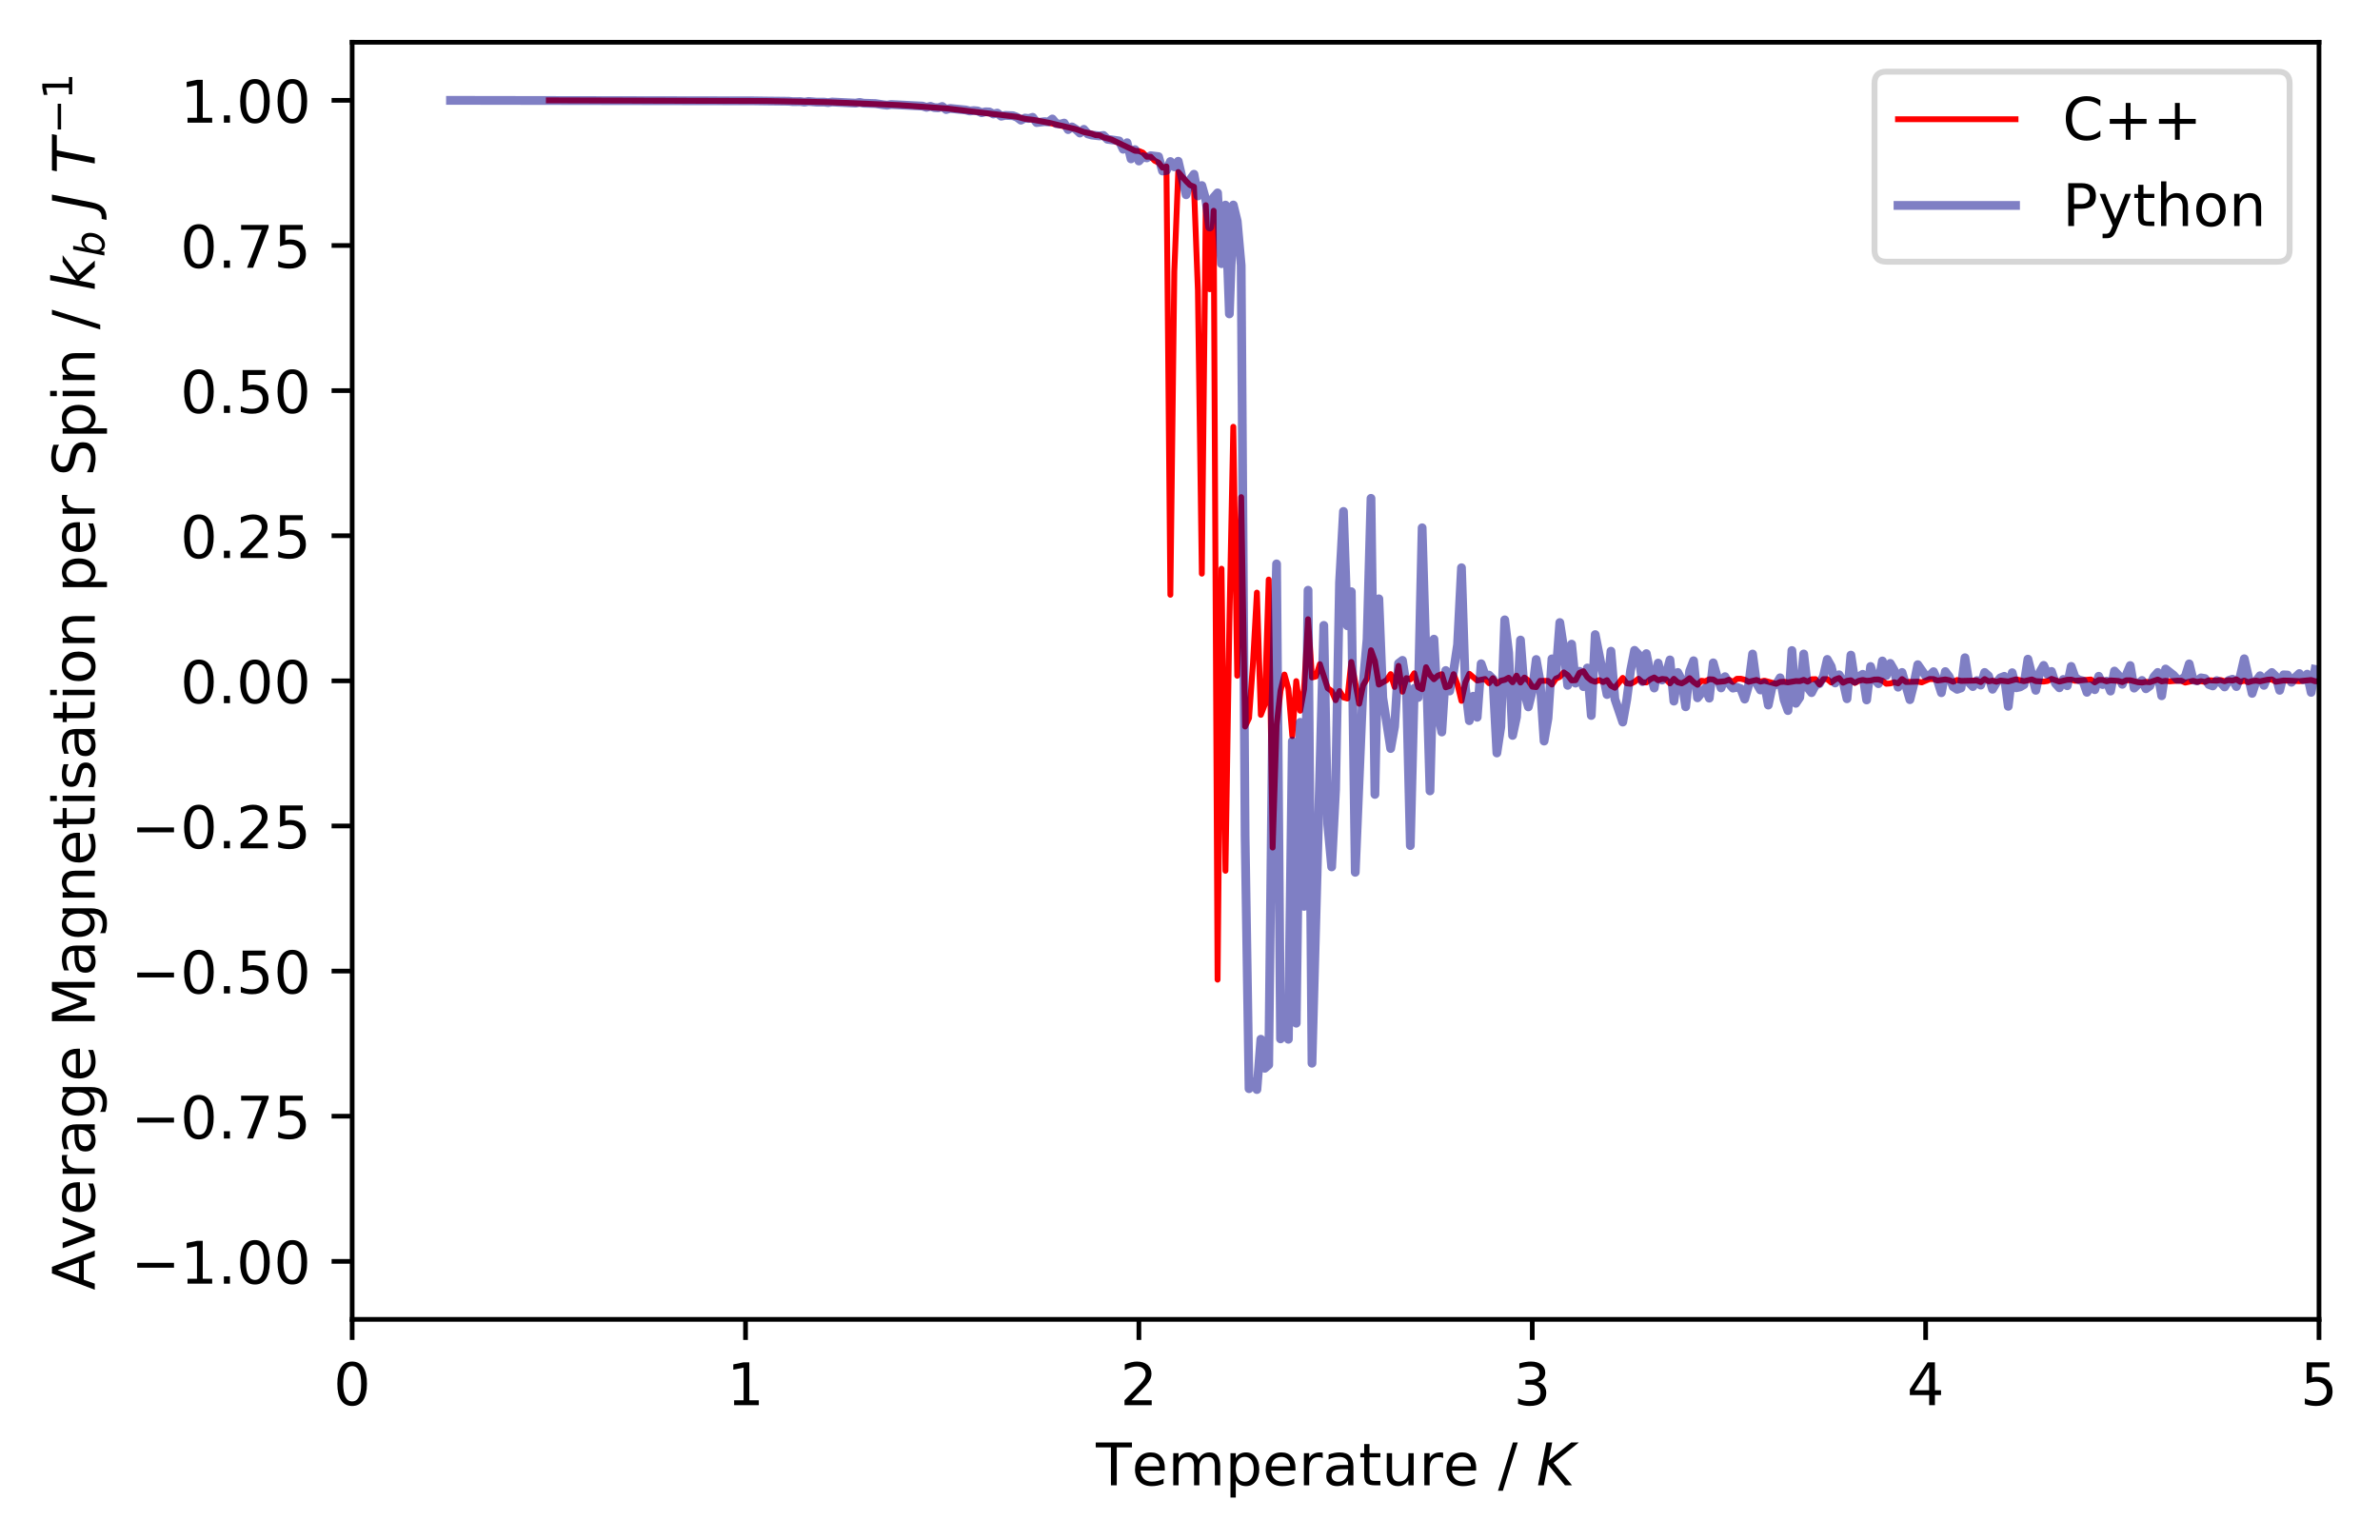 <?xml version="1.0" encoding="utf-8" standalone="no"?>
<!DOCTYPE svg PUBLIC "-//W3C//DTD SVG 1.1//EN"
  "http://www.w3.org/Graphics/SVG/1.1/DTD/svg11.dtd">
<!-- Created with matplotlib (https://matplotlib.org/) -->
<svg height="262.196pt" version="1.1" viewBox="0 0 405.127 262.196" width="405.127pt" xmlns="http://www.w3.org/2000/svg" xmlns:xlink="http://www.w3.org/1999/xlink">
 <defs>
  <style type="text/css">
*{stroke-linecap:butt;stroke-linejoin:round;}
  </style>
 </defs>
 <g id="figure_1">
  <g id="patch_1">
   <path d="M 0 262.196 
L 405.127 262.196 
L 405.127 0 
L 0 0 
z
" style="fill:#ffffff;"/>
  </g>
  <g id="axes_1">
   <g id="patch_2">
    <path d="M 59.945 224.64 
L 394.745 224.64 
L 394.745 7.2 
L 59.945 7.2 
z
" style="fill:#ffffff;"/>
   </g>
   <g id="matplotlib.axis_1">
    <g id="xtick_1">
     <g id="line2d_1">
      <defs>
       <path d="M 0 0 
L 0 3.5 
" id="m31ed75ad26" style="stroke:#000000;stroke-width:0.8;"/>
      </defs>
      <g>
       <use style="stroke:#000000;stroke-width:0.8;" x="59.945" xlink:href="#m31ed75ad26" y="224.64"/>
      </g>
     </g>
     <g id="text_1">
      <!-- 0 -->
      <defs>
       <path d="M 31.781 66.406 
Q 24.172 66.406 20.328 58.906 
Q 16.5 51.422 16.5 36.375 
Q 16.5 21.391 20.328 13.891 
Q 24.172 6.391 31.781 6.391 
Q 39.453 6.391 43.281 13.891 
Q 47.125 21.391 47.125 36.375 
Q 47.125 51.422 43.281 58.906 
Q 39.453 66.406 31.781 66.406 
z
M 31.781 74.219 
Q 44.047 74.219 50.516 64.516 
Q 56.984 54.828 56.984 36.375 
Q 56.984 17.969 50.516 8.266 
Q 44.047 -1.422 31.781 -1.422 
Q 19.531 -1.422 13.062 8.266 
Q 6.594 17.969 6.594 36.375 
Q 6.594 54.828 13.062 64.516 
Q 19.531 74.219 31.781 74.219 
z
" id="DejaVuSans-48"/>
      </defs>
      <g transform="translate(56.764 239.238)scale(0.1 -0.1)">
       <use xlink:href="#DejaVuSans-48"/>
      </g>
     </g>
    </g>
    <g id="xtick_2">
     <g id="line2d_2">
      <g>
       <use style="stroke:#000000;stroke-width:0.8;" x="126.905" xlink:href="#m31ed75ad26" y="224.64"/>
      </g>
     </g>
     <g id="text_2">
      <!-- 1 -->
      <defs>
       <path d="M 12.406 8.297 
L 28.516 8.297 
L 28.516 63.922 
L 10.984 60.406 
L 10.984 69.391 
L 28.422 72.906 
L 38.281 72.906 
L 38.281 8.297 
L 54.391 8.297 
L 54.391 0 
L 12.406 0 
z
" id="DejaVuSans-49"/>
      </defs>
      <g transform="translate(123.724 239.238)scale(0.1 -0.1)">
       <use xlink:href="#DejaVuSans-49"/>
      </g>
     </g>
    </g>
    <g id="xtick_3">
     <g id="line2d_3">
      <g>
       <use style="stroke:#000000;stroke-width:0.8;" x="193.865" xlink:href="#m31ed75ad26" y="224.64"/>
      </g>
     </g>
     <g id="text_3">
      <!-- 2 -->
      <defs>
       <path d="M 19.188 8.297 
L 53.609 8.297 
L 53.609 0 
L 7.328 0 
L 7.328 8.297 
Q 12.938 14.109 22.625 23.891 
Q 32.328 33.688 34.812 36.531 
Q 39.547 41.844 41.422 45.531 
Q 43.312 49.219 43.312 52.781 
Q 43.312 58.594 39.234 62.25 
Q 35.156 65.922 28.609 65.922 
Q 23.969 65.922 18.812 64.312 
Q 13.672 62.703 7.812 59.422 
L 7.812 69.391 
Q 13.766 71.781 18.938 73 
Q 24.125 74.219 28.422 74.219 
Q 39.75 74.219 46.484 68.547 
Q 53.219 62.891 53.219 53.422 
Q 53.219 48.922 51.531 44.891 
Q 49.859 40.875 45.406 35.406 
Q 44.188 33.984 37.641 27.219 
Q 31.109 20.453 19.188 8.297 
z
" id="DejaVuSans-50"/>
      </defs>
      <g transform="translate(190.684 239.238)scale(0.1 -0.1)">
       <use xlink:href="#DejaVuSans-50"/>
      </g>
     </g>
    </g>
    <g id="xtick_4">
     <g id="line2d_4">
      <g>
       <use style="stroke:#000000;stroke-width:0.8;" x="260.825" xlink:href="#m31ed75ad26" y="224.64"/>
      </g>
     </g>
     <g id="text_4">
      <!-- 3 -->
      <defs>
       <path d="M 40.578 39.312 
Q 47.656 37.797 51.625 33 
Q 55.609 28.219 55.609 21.188 
Q 55.609 10.406 48.188 4.484 
Q 40.766 -1.422 27.094 -1.422 
Q 22.516 -1.422 17.656 -0.516 
Q 12.797 0.391 7.625 2.203 
L 7.625 11.719 
Q 11.719 9.328 16.594 8.109 
Q 21.484 6.891 26.812 6.891 
Q 36.078 6.891 40.938 10.547 
Q 45.797 14.203 45.797 21.188 
Q 45.797 27.641 41.281 31.266 
Q 36.766 34.906 28.719 34.906 
L 20.219 34.906 
L 20.219 43.016 
L 29.109 43.016 
Q 36.375 43.016 40.234 45.922 
Q 44.094 48.828 44.094 54.297 
Q 44.094 59.906 40.109 62.906 
Q 36.141 65.922 28.719 65.922 
Q 24.656 65.922 20.016 65.031 
Q 15.375 64.156 9.812 62.312 
L 9.812 71.094 
Q 15.438 72.656 20.344 73.438 
Q 25.25 74.219 29.594 74.219 
Q 40.828 74.219 47.359 69.109 
Q 53.906 64.016 53.906 55.328 
Q 53.906 49.266 50.438 45.094 
Q 46.969 40.922 40.578 39.312 
z
" id="DejaVuSans-51"/>
      </defs>
      <g transform="translate(257.644 239.238)scale(0.1 -0.1)">
       <use xlink:href="#DejaVuSans-51"/>
      </g>
     </g>
    </g>
    <g id="xtick_5">
     <g id="line2d_5">
      <g>
       <use style="stroke:#000000;stroke-width:0.8;" x="327.785" xlink:href="#m31ed75ad26" y="224.64"/>
      </g>
     </g>
     <g id="text_5">
      <!-- 4 -->
      <defs>
       <path d="M 37.797 64.312 
L 12.891 25.391 
L 37.797 25.391 
z
M 35.203 72.906 
L 47.609 72.906 
L 47.609 25.391 
L 58.016 25.391 
L 58.016 17.188 
L 47.609 17.188 
L 47.609 0 
L 37.797 0 
L 37.797 17.188 
L 4.891 17.188 
L 4.891 26.703 
z
" id="DejaVuSans-52"/>
      </defs>
      <g transform="translate(324.604 239.238)scale(0.1 -0.1)">
       <use xlink:href="#DejaVuSans-52"/>
      </g>
     </g>
    </g>
    <g id="xtick_6">
     <g id="line2d_6">
      <g>
       <use style="stroke:#000000;stroke-width:0.8;" x="394.745" xlink:href="#m31ed75ad26" y="224.64"/>
      </g>
     </g>
     <g id="text_6">
      <!-- 5 -->
      <defs>
       <path d="M 10.797 72.906 
L 49.516 72.906 
L 49.516 64.594 
L 19.828 64.594 
L 19.828 46.734 
Q 21.969 47.469 24.109 47.828 
Q 26.266 48.188 28.422 48.188 
Q 40.625 48.188 47.75 41.5 
Q 54.891 34.812 54.891 23.391 
Q 54.891 11.625 47.562 5.094 
Q 40.234 -1.422 26.906 -1.422 
Q 22.312 -1.422 17.547 -0.641 
Q 12.797 0.141 7.719 1.703 
L 7.719 11.625 
Q 12.109 9.234 16.797 8.062 
Q 21.484 6.891 26.703 6.891 
Q 35.156 6.891 40.078 11.328 
Q 45.016 15.766 45.016 23.391 
Q 45.016 31 40.078 35.438 
Q 35.156 39.891 26.703 39.891 
Q 22.75 39.891 18.812 39.016 
Q 14.891 38.141 10.797 36.281 
z
" id="DejaVuSans-53"/>
      </defs>
      <g transform="translate(391.564 239.238)scale(0.1 -0.1)">
       <use xlink:href="#DejaVuSans-53"/>
      </g>
     </g>
    </g>
    <g id="text_7">
     <!-- Temperature / $K$ -->
     <defs>
      <path d="M -0.297 72.906 
L 61.375 72.906 
L 61.375 64.594 
L 35.5 64.594 
L 35.5 0 
L 25.594 0 
L 25.594 64.594 
L -0.297 64.594 
z
" id="DejaVuSans-84"/>
      <path d="M 56.203 29.594 
L 56.203 25.203 
L 14.891 25.203 
Q 15.484 15.922 20.484 11.062 
Q 25.484 6.203 34.422 6.203 
Q 39.594 6.203 44.453 7.469 
Q 49.312 8.734 54.109 11.281 
L 54.109 2.781 
Q 49.266 0.734 44.188 -0.344 
Q 39.109 -1.422 33.891 -1.422 
Q 20.797 -1.422 13.156 6.188 
Q 5.516 13.812 5.516 26.812 
Q 5.516 40.234 12.766 48.109 
Q 20.016 56 32.328 56 
Q 43.359 56 49.781 48.891 
Q 56.203 41.797 56.203 29.594 
z
M 47.219 32.234 
Q 47.125 39.594 43.094 43.984 
Q 39.062 48.391 32.422 48.391 
Q 24.906 48.391 20.391 44.141 
Q 15.875 39.891 15.188 32.172 
z
" id="DejaVuSans-101"/>
      <path d="M 52 44.188 
Q 55.375 50.25 60.062 53.125 
Q 64.75 56 71.094 56 
Q 79.641 56 84.281 50.016 
Q 88.922 44.047 88.922 33.016 
L 88.922 0 
L 79.891 0 
L 79.891 32.719 
Q 79.891 40.578 77.094 44.375 
Q 74.312 48.188 68.609 48.188 
Q 61.625 48.188 57.562 43.547 
Q 53.516 38.922 53.516 30.906 
L 53.516 0 
L 44.484 0 
L 44.484 32.719 
Q 44.484 40.625 41.703 44.406 
Q 38.922 48.188 33.109 48.188 
Q 26.219 48.188 22.156 43.531 
Q 18.109 38.875 18.109 30.906 
L 18.109 0 
L 9.078 0 
L 9.078 54.688 
L 18.109 54.688 
L 18.109 46.188 
Q 21.188 51.219 25.484 53.609 
Q 29.781 56 35.688 56 
Q 41.656 56 45.828 52.969 
Q 50 49.953 52 44.188 
z
" id="DejaVuSans-109"/>
      <path d="M 18.109 8.203 
L 18.109 -20.797 
L 9.078 -20.797 
L 9.078 54.688 
L 18.109 54.688 
L 18.109 46.391 
Q 20.953 51.266 25.266 53.625 
Q 29.594 56 35.594 56 
Q 45.562 56 51.781 48.094 
Q 58.016 40.188 58.016 27.297 
Q 58.016 14.406 51.781 6.484 
Q 45.562 -1.422 35.594 -1.422 
Q 29.594 -1.422 25.266 0.953 
Q 20.953 3.328 18.109 8.203 
z
M 48.688 27.297 
Q 48.688 37.203 44.609 42.844 
Q 40.531 48.484 33.406 48.484 
Q 26.266 48.484 22.188 42.844 
Q 18.109 37.203 18.109 27.297 
Q 18.109 17.391 22.188 11.75 
Q 26.266 6.109 33.406 6.109 
Q 40.531 6.109 44.609 11.75 
Q 48.688 17.391 48.688 27.297 
z
" id="DejaVuSans-112"/>
      <path d="M 41.109 46.297 
Q 39.594 47.172 37.812 47.578 
Q 36.031 48 33.891 48 
Q 26.266 48 22.188 43.047 
Q 18.109 38.094 18.109 28.812 
L 18.109 0 
L 9.078 0 
L 9.078 54.688 
L 18.109 54.688 
L 18.109 46.188 
Q 20.953 51.172 25.484 53.578 
Q 30.031 56 36.531 56 
Q 37.453 56 38.578 55.875 
Q 39.703 55.766 41.062 55.516 
z
" id="DejaVuSans-114"/>
      <path d="M 34.281 27.484 
Q 23.391 27.484 19.188 25 
Q 14.984 22.516 14.984 16.5 
Q 14.984 11.719 18.141 8.906 
Q 21.297 6.109 26.703 6.109 
Q 34.188 6.109 38.703 11.406 
Q 43.219 16.703 43.219 25.484 
L 43.219 27.484 
z
M 52.203 31.203 
L 52.203 0 
L 43.219 0 
L 43.219 8.297 
Q 40.141 3.328 35.547 0.953 
Q 30.953 -1.422 24.312 -1.422 
Q 15.922 -1.422 10.953 3.297 
Q 6 8.016 6 15.922 
Q 6 25.141 12.172 29.828 
Q 18.359 34.516 30.609 34.516 
L 43.219 34.516 
L 43.219 35.406 
Q 43.219 41.609 39.141 45 
Q 35.062 48.391 27.688 48.391 
Q 23 48.391 18.547 47.266 
Q 14.109 46.141 10.016 43.891 
L 10.016 52.203 
Q 14.938 54.109 19.578 55.047 
Q 24.219 56 28.609 56 
Q 40.484 56 46.344 49.844 
Q 52.203 43.703 52.203 31.203 
z
" id="DejaVuSans-97"/>
      <path d="M 18.312 70.219 
L 18.312 54.688 
L 36.812 54.688 
L 36.812 47.703 
L 18.312 47.703 
L 18.312 18.016 
Q 18.312 11.328 20.141 9.422 
Q 21.969 7.516 27.594 7.516 
L 36.812 7.516 
L 36.812 0 
L 27.594 0 
Q 17.188 0 13.234 3.875 
Q 9.281 7.766 9.281 18.016 
L 9.281 47.703 
L 2.688 47.703 
L 2.688 54.688 
L 9.281 54.688 
L 9.281 70.219 
z
" id="DejaVuSans-116"/>
      <path d="M 8.5 21.578 
L 8.5 54.688 
L 17.484 54.688 
L 17.484 21.922 
Q 17.484 14.156 20.5 10.266 
Q 23.531 6.391 29.594 6.391 
Q 36.859 6.391 41.078 11.031 
Q 45.312 15.672 45.312 23.688 
L 45.312 54.688 
L 54.297 54.688 
L 54.297 0 
L 45.312 0 
L 45.312 8.406 
Q 42.047 3.422 37.719 1 
Q 33.406 -1.422 27.688 -1.422 
Q 18.266 -1.422 13.375 4.438 
Q 8.5 10.297 8.5 21.578 
z
M 31.109 56 
z
" id="DejaVuSans-117"/>
      <path id="DejaVuSans-32"/>
      <path d="M 25.391 72.906 
L 33.688 72.906 
L 8.297 -9.281 
L 0 -9.281 
z
" id="DejaVuSans-47"/>
      <path d="M 16.891 72.906 
L 26.812 72.906 
L 20.797 42.188 
L 59.078 72.906 
L 72.219 72.906 
L 28.906 38.094 
L 60.594 0 
L 48.578 0 
L 19.484 35.5 
L 12.594 0 
L 2.688 0 
z
" id="DejaVuSans-Oblique-75"/>
     </defs>
     <g transform="translate(186.545 252.896)scale(0.1 -0.1)">
      <use transform="translate(0 0.094)" xlink:href="#DejaVuSans-84"/>
      <use transform="translate(61.084 0.094)" xlink:href="#DejaVuSans-101"/>
      <use transform="translate(122.607 0.094)" xlink:href="#DejaVuSans-109"/>
      <use transform="translate(220.02 0.094)" xlink:href="#DejaVuSans-112"/>
      <use transform="translate(283.496 0.094)" xlink:href="#DejaVuSans-101"/>
      <use transform="translate(345.02 0.094)" xlink:href="#DejaVuSans-114"/>
      <use transform="translate(386.133 0.094)" xlink:href="#DejaVuSans-97"/>
      <use transform="translate(447.412 0.094)" xlink:href="#DejaVuSans-116"/>
      <use transform="translate(486.621 0.094)" xlink:href="#DejaVuSans-117"/>
      <use transform="translate(550 0.094)" xlink:href="#DejaVuSans-114"/>
      <use transform="translate(591.113 0.094)" xlink:href="#DejaVuSans-101"/>
      <use transform="translate(652.637 0.094)" xlink:href="#DejaVuSans-32"/>
      <use transform="translate(684.424 0.094)" xlink:href="#DejaVuSans-47"/>
      <use transform="translate(718.115 0.094)" xlink:href="#DejaVuSans-32"/>
      <use transform="translate(749.902 0.094)" xlink:href="#DejaVuSans-Oblique-75"/>
     </g>
    </g>
   </g>
   <g id="matplotlib.axis_2">
    <g id="ytick_1">
     <g id="line2d_7">
      <defs>
       <path d="M 0 0 
L -3.5 0 
" id="m27d1d7aa23" style="stroke:#000000;stroke-width:0.8;"/>
      </defs>
      <g>
       <use style="stroke:#000000;stroke-width:0.8;" x="59.945" xlink:href="#m27d1d7aa23" y="214.756"/>
      </g>
     </g>
     <g id="text_8">
      <!-- −1.00 -->
      <defs>
       <path d="M 10.594 35.5 
L 73.188 35.5 
L 73.188 27.203 
L 10.594 27.203 
z
" id="DejaVuSans-8722"/>
       <path d="M 10.688 12.406 
L 21 12.406 
L 21 0 
L 10.688 0 
z
" id="DejaVuSans-46"/>
      </defs>
      <g transform="translate(22.3 218.556)scale(0.1 -0.1)">
       <use xlink:href="#DejaVuSans-8722"/>
       <use x="83.789" xlink:href="#DejaVuSans-49"/>
       <use x="147.412" xlink:href="#DejaVuSans-46"/>
       <use x="179.199" xlink:href="#DejaVuSans-48"/>
       <use x="242.822" xlink:href="#DejaVuSans-48"/>
      </g>
     </g>
    </g>
    <g id="ytick_2">
     <g id="line2d_8">
      <g>
       <use style="stroke:#000000;stroke-width:0.8;" x="59.945" xlink:href="#m27d1d7aa23" y="190.047"/>
      </g>
     </g>
     <g id="text_9">
      <!-- −0.75 -->
      <defs>
       <path d="M 8.203 72.906 
L 55.078 72.906 
L 55.078 68.703 
L 28.609 0 
L 18.312 0 
L 43.219 64.594 
L 8.203 64.594 
z
" id="DejaVuSans-55"/>
      </defs>
      <g transform="translate(22.3 193.846)scale(0.1 -0.1)">
       <use xlink:href="#DejaVuSans-8722"/>
       <use x="83.789" xlink:href="#DejaVuSans-48"/>
       <use x="147.412" xlink:href="#DejaVuSans-46"/>
       <use x="179.199" xlink:href="#DejaVuSans-55"/>
       <use x="242.822" xlink:href="#DejaVuSans-53"/>
      </g>
     </g>
    </g>
    <g id="ytick_3">
     <g id="line2d_9">
      <g>
       <use style="stroke:#000000;stroke-width:0.8;" x="59.945" xlink:href="#m27d1d7aa23" y="165.338"/>
      </g>
     </g>
     <g id="text_10">
      <!-- −0.50 -->
      <g transform="translate(22.3 169.137)scale(0.1 -0.1)">
       <use xlink:href="#DejaVuSans-8722"/>
       <use x="83.789" xlink:href="#DejaVuSans-48"/>
       <use x="147.412" xlink:href="#DejaVuSans-46"/>
       <use x="179.199" xlink:href="#DejaVuSans-53"/>
       <use x="242.822" xlink:href="#DejaVuSans-48"/>
      </g>
     </g>
    </g>
    <g id="ytick_4">
     <g id="line2d_10">
      <g>
       <use style="stroke:#000000;stroke-width:0.8;" x="59.945" xlink:href="#m27d1d7aa23" y="140.629"/>
      </g>
     </g>
     <g id="text_11">
      <!-- −0.25 -->
      <g transform="translate(22.3 144.428)scale(0.1 -0.1)">
       <use xlink:href="#DejaVuSans-8722"/>
       <use x="83.789" xlink:href="#DejaVuSans-48"/>
       <use x="147.412" xlink:href="#DejaVuSans-46"/>
       <use x="179.199" xlink:href="#DejaVuSans-50"/>
       <use x="242.822" xlink:href="#DejaVuSans-53"/>
      </g>
     </g>
    </g>
    <g id="ytick_5">
     <g id="line2d_11">
      <g>
       <use style="stroke:#000000;stroke-width:0.8;" x="59.945" xlink:href="#m27d1d7aa23" y="115.92"/>
      </g>
     </g>
     <g id="text_12">
      <!-- 0.00 -->
      <g transform="translate(30.68 119.719)scale(0.1 -0.1)">
       <use xlink:href="#DejaVuSans-48"/>
       <use x="63.623" xlink:href="#DejaVuSans-46"/>
       <use x="95.41" xlink:href="#DejaVuSans-48"/>
       <use x="159.033" xlink:href="#DejaVuSans-48"/>
      </g>
     </g>
    </g>
    <g id="ytick_6">
     <g id="line2d_12">
      <g>
       <use style="stroke:#000000;stroke-width:0.8;" x="59.945" xlink:href="#m27d1d7aa23" y="91.211"/>
      </g>
     </g>
     <g id="text_13">
      <!-- 0.25 -->
      <g transform="translate(30.68 95.01)scale(0.1 -0.1)">
       <use xlink:href="#DejaVuSans-48"/>
       <use x="63.623" xlink:href="#DejaVuSans-46"/>
       <use x="95.41" xlink:href="#DejaVuSans-50"/>
       <use x="159.033" xlink:href="#DejaVuSans-53"/>
      </g>
     </g>
    </g>
    <g id="ytick_7">
     <g id="line2d_13">
      <g>
       <use style="stroke:#000000;stroke-width:0.8;" x="59.945" xlink:href="#m27d1d7aa23" y="66.502"/>
      </g>
     </g>
     <g id="text_14">
      <!-- 0.50 -->
      <g transform="translate(30.68 70.301)scale(0.1 -0.1)">
       <use xlink:href="#DejaVuSans-48"/>
       <use x="63.623" xlink:href="#DejaVuSans-46"/>
       <use x="95.41" xlink:href="#DejaVuSans-53"/>
       <use x="159.033" xlink:href="#DejaVuSans-48"/>
      </g>
     </g>
    </g>
    <g id="ytick_8">
     <g id="line2d_14">
      <g>
       <use style="stroke:#000000;stroke-width:0.8;" x="59.945" xlink:href="#m27d1d7aa23" y="41.793"/>
      </g>
     </g>
     <g id="text_15">
      <!-- 0.75 -->
      <g transform="translate(30.68 45.592)scale(0.1 -0.1)">
       <use xlink:href="#DejaVuSans-48"/>
       <use x="63.623" xlink:href="#DejaVuSans-46"/>
       <use x="95.41" xlink:href="#DejaVuSans-55"/>
       <use x="159.033" xlink:href="#DejaVuSans-53"/>
      </g>
     </g>
    </g>
    <g id="ytick_9">
     <g id="line2d_15">
      <g>
       <use style="stroke:#000000;stroke-width:0.8;" x="59.945" xlink:href="#m27d1d7aa23" y="17.084"/>
      </g>
     </g>
     <g id="text_16">
      <!-- 1.00 -->
      <g transform="translate(30.68 20.883)scale(0.1 -0.1)">
       <use xlink:href="#DejaVuSans-49"/>
       <use x="63.623" xlink:href="#DejaVuSans-46"/>
       <use x="95.41" xlink:href="#DejaVuSans-48"/>
       <use x="159.033" xlink:href="#DejaVuSans-48"/>
      </g>
     </g>
    </g>
    <g id="text_17">
     <!-- Average Magnetisation per Spin / $k_b \ J \ T^{-1}$ -->
     <defs>
      <path d="M 34.188 63.188 
L 20.797 26.906 
L 47.609 26.906 
z
M 28.609 72.906 
L 39.797 72.906 
L 67.578 0 
L 57.328 0 
L 50.688 18.703 
L 17.828 18.703 
L 11.188 0 
L 0.781 0 
z
" id="DejaVuSans-65"/>
      <path d="M 2.984 54.688 
L 12.5 54.688 
L 29.594 8.797 
L 46.688 54.688 
L 56.203 54.688 
L 35.688 0 
L 23.484 0 
z
" id="DejaVuSans-118"/>
      <path d="M 45.406 27.984 
Q 45.406 37.75 41.375 43.109 
Q 37.359 48.484 30.078 48.484 
Q 22.859 48.484 18.828 43.109 
Q 14.797 37.75 14.797 27.984 
Q 14.797 18.266 18.828 12.891 
Q 22.859 7.516 30.078 7.516 
Q 37.359 7.516 41.375 12.891 
Q 45.406 18.266 45.406 27.984 
z
M 54.391 6.781 
Q 54.391 -7.172 48.188 -13.984 
Q 42 -20.797 29.203 -20.797 
Q 24.469 -20.797 20.266 -20.094 
Q 16.062 -19.391 12.109 -17.922 
L 12.109 -9.188 
Q 16.062 -11.328 19.922 -12.344 
Q 23.781 -13.375 27.781 -13.375 
Q 36.625 -13.375 41.016 -8.766 
Q 45.406 -4.156 45.406 5.172 
L 45.406 9.625 
Q 42.625 4.781 38.281 2.391 
Q 33.938 0 27.875 0 
Q 17.828 0 11.672 7.656 
Q 5.516 15.328 5.516 27.984 
Q 5.516 40.672 11.672 48.328 
Q 17.828 56 27.875 56 
Q 33.938 56 38.281 53.609 
Q 42.625 51.219 45.406 46.391 
L 45.406 54.688 
L 54.391 54.688 
z
" id="DejaVuSans-103"/>
      <path d="M 9.812 72.906 
L 24.516 72.906 
L 43.109 23.297 
L 61.812 72.906 
L 76.516 72.906 
L 76.516 0 
L 66.891 0 
L 66.891 64.016 
L 48.094 14.016 
L 38.188 14.016 
L 19.391 64.016 
L 19.391 0 
L 9.812 0 
z
" id="DejaVuSans-77"/>
      <path d="M 54.891 33.016 
L 54.891 0 
L 45.906 0 
L 45.906 32.719 
Q 45.906 40.484 42.875 44.328 
Q 39.844 48.188 33.797 48.188 
Q 26.516 48.188 22.312 43.547 
Q 18.109 38.922 18.109 30.906 
L 18.109 0 
L 9.078 0 
L 9.078 54.688 
L 18.109 54.688 
L 18.109 46.188 
Q 21.344 51.125 25.703 53.562 
Q 30.078 56 35.797 56 
Q 45.219 56 50.047 50.172 
Q 54.891 44.344 54.891 33.016 
z
" id="DejaVuSans-110"/>
      <path d="M 9.422 54.688 
L 18.406 54.688 
L 18.406 0 
L 9.422 0 
z
M 9.422 75.984 
L 18.406 75.984 
L 18.406 64.594 
L 9.422 64.594 
z
" id="DejaVuSans-105"/>
      <path d="M 44.281 53.078 
L 44.281 44.578 
Q 40.484 46.531 36.375 47.5 
Q 32.281 48.484 27.875 48.484 
Q 21.188 48.484 17.844 46.438 
Q 14.5 44.391 14.5 40.281 
Q 14.5 37.156 16.891 35.375 
Q 19.281 33.594 26.516 31.984 
L 29.594 31.297 
Q 39.156 29.25 43.188 25.516 
Q 47.219 21.781 47.219 15.094 
Q 47.219 7.469 41.188 3.016 
Q 35.156 -1.422 24.609 -1.422 
Q 20.219 -1.422 15.453 -0.562 
Q 10.688 0.297 5.422 2 
L 5.422 11.281 
Q 10.406 8.688 15.234 7.391 
Q 20.062 6.109 24.812 6.109 
Q 31.156 6.109 34.562 8.281 
Q 37.984 10.453 37.984 14.406 
Q 37.984 18.062 35.516 20.016 
Q 33.062 21.969 24.703 23.781 
L 21.578 24.516 
Q 13.234 26.266 9.516 29.906 
Q 5.812 33.547 5.812 39.891 
Q 5.812 47.609 11.281 51.797 
Q 16.75 56 26.812 56 
Q 31.781 56 36.172 55.266 
Q 40.578 54.547 44.281 53.078 
z
" id="DejaVuSans-115"/>
      <path d="M 30.609 48.391 
Q 23.391 48.391 19.188 42.75 
Q 14.984 37.109 14.984 27.297 
Q 14.984 17.484 19.156 11.844 
Q 23.344 6.203 30.609 6.203 
Q 37.797 6.203 41.984 11.859 
Q 46.188 17.531 46.188 27.297 
Q 46.188 37.016 41.984 42.703 
Q 37.797 48.391 30.609 48.391 
z
M 30.609 56 
Q 42.328 56 49.016 48.375 
Q 55.719 40.766 55.719 27.297 
Q 55.719 13.875 49.016 6.219 
Q 42.328 -1.422 30.609 -1.422 
Q 18.844 -1.422 12.172 6.219 
Q 5.516 13.875 5.516 27.297 
Q 5.516 40.766 12.172 48.375 
Q 18.844 56 30.609 56 
z
" id="DejaVuSans-111"/>
      <path d="M 53.516 70.516 
L 53.516 60.891 
Q 47.906 63.578 42.922 64.891 
Q 37.938 66.219 33.297 66.219 
Q 25.25 66.219 20.875 63.094 
Q 16.5 59.969 16.5 54.203 
Q 16.5 49.359 19.406 46.891 
Q 22.312 44.438 30.422 42.922 
L 36.375 41.703 
Q 47.406 39.594 52.656 34.297 
Q 57.906 29 57.906 20.125 
Q 57.906 9.516 50.797 4.047 
Q 43.703 -1.422 29.984 -1.422 
Q 24.812 -1.422 18.969 -0.25 
Q 13.141 0.922 6.891 3.219 
L 6.891 13.375 
Q 12.891 10.016 18.656 8.297 
Q 24.422 6.594 29.984 6.594 
Q 38.422 6.594 43.016 9.906 
Q 47.609 13.234 47.609 19.391 
Q 47.609 24.75 44.312 27.781 
Q 41.016 30.812 33.5 32.328 
L 27.484 33.5 
Q 16.453 35.688 11.516 40.375 
Q 6.594 45.062 6.594 53.422 
Q 6.594 63.094 13.406 68.656 
Q 20.219 74.219 32.172 74.219 
Q 37.312 74.219 42.625 73.281 
Q 47.953 72.359 53.516 70.516 
z
" id="DejaVuSans-83"/>
      <path d="M 18.312 75.984 
L 27.297 75.984 
L 18.703 31.688 
L 49.516 54.688 
L 61.188 54.688 
L 26.812 28.516 
L 51.906 0 
L 41.016 0 
L 17.672 26.703 
L 12.5 0 
L 3.516 0 
z
" id="DejaVuSans-Oblique-107"/>
      <path d="M 49.516 33.406 
Q 49.516 40.484 46.266 44.484 
Q 43.016 48.484 37.312 48.484 
Q 33.156 48.484 29.516 46.453 
Q 25.875 44.438 23.188 40.578 
Q 20.359 36.531 18.719 31.172 
Q 17.094 25.828 17.094 20.516 
Q 17.094 13.766 20.281 9.938 
Q 23.484 6.109 29.109 6.109 
Q 33.344 6.109 36.953 8.078 
Q 40.578 10.062 43.312 13.922 
Q 46.094 17.922 47.797 23.234 
Q 49.516 28.562 49.516 33.406 
z
M 21.578 46.391 
Q 24.906 50.875 29.906 53.438 
Q 34.906 56 40.375 56 
Q 48.781 56 53.734 50.328 
Q 58.688 44.672 58.688 35.016 
Q 58.688 27.094 55.781 19.672 
Q 52.875 12.25 47.516 6.5 
Q 44 2.688 39.406 0.625 
Q 34.812 -1.422 29.781 -1.422 
Q 24.469 -1.422 20.562 1.016 
Q 16.656 3.469 14.203 8.297 
L 12.594 0 
L 3.609 0 
L 18.406 75.984 
L 27.391 75.984 
z
" id="DejaVuSans-Oblique-98"/>
      <path d="M 16.703 72.906 
L 26.609 72.906 
L 13.375 5.078 
Q 10.797 -8.156 4.656 -14.078 
Q -1.469 -20.016 -12.5 -20.016 
L -16.406 -20.016 
L -14.797 -11.719 
L -11.719 -11.719 
Q -5.125 -11.719 -1.703 -7.953 
Q 1.703 -4.203 3.516 5.078 
z
" id="DejaVuSans-Oblique-74"/>
      <path d="M 5.906 72.906 
L 67.578 72.906 
L 66.016 64.594 
L 39.984 64.594 
L 27.484 0 
L 17.578 0 
L 30.078 64.594 
L 4.297 64.594 
z
" id="DejaVuSans-Oblique-84"/>
     </defs>
     <g transform="translate(16.2 219.67)rotate(-90)scale(0.1 -0.1)">
      <use transform="translate(0 0.684)" xlink:href="#DejaVuSans-65"/>
      <use transform="translate(68.408 0.684)" xlink:href="#DejaVuSans-118"/>
      <use transform="translate(127.588 0.684)" xlink:href="#DejaVuSans-101"/>
      <use transform="translate(189.111 0.684)" xlink:href="#DejaVuSans-114"/>
      <use transform="translate(230.225 0.684)" xlink:href="#DejaVuSans-97"/>
      <use transform="translate(291.504 0.684)" xlink:href="#DejaVuSans-103"/>
      <use transform="translate(354.98 0.684)" xlink:href="#DejaVuSans-101"/>
      <use transform="translate(416.504 0.684)" xlink:href="#DejaVuSans-32"/>
      <use transform="translate(448.291 0.684)" xlink:href="#DejaVuSans-77"/>
      <use transform="translate(534.57 0.684)" xlink:href="#DejaVuSans-97"/>
      <use transform="translate(595.85 0.684)" xlink:href="#DejaVuSans-103"/>
      <use transform="translate(659.326 0.684)" xlink:href="#DejaVuSans-110"/>
      <use transform="translate(722.705 0.684)" xlink:href="#DejaVuSans-101"/>
      <use transform="translate(784.229 0.684)" xlink:href="#DejaVuSans-116"/>
      <use transform="translate(823.438 0.684)" xlink:href="#DejaVuSans-105"/>
      <use transform="translate(851.221 0.684)" xlink:href="#DejaVuSans-115"/>
      <use transform="translate(903.32 0.684)" xlink:href="#DejaVuSans-97"/>
      <use transform="translate(964.6 0.684)" xlink:href="#DejaVuSans-116"/>
      <use transform="translate(1003.809 0.684)" xlink:href="#DejaVuSans-105"/>
      <use transform="translate(1031.592 0.684)" xlink:href="#DejaVuSans-111"/>
      <use transform="translate(1092.773 0.684)" xlink:href="#DejaVuSans-110"/>
      <use transform="translate(1156.152 0.684)" xlink:href="#DejaVuSans-32"/>
      <use transform="translate(1187.939 0.684)" xlink:href="#DejaVuSans-112"/>
      <use transform="translate(1251.416 0.684)" xlink:href="#DejaVuSans-101"/>
      <use transform="translate(1312.939 0.684)" xlink:href="#DejaVuSans-114"/>
      <use transform="translate(1354.053 0.684)" xlink:href="#DejaVuSans-32"/>
      <use transform="translate(1385.84 0.684)" xlink:href="#DejaVuSans-83"/>
      <use transform="translate(1449.316 0.684)" xlink:href="#DejaVuSans-112"/>
      <use transform="translate(1512.793 0.684)" xlink:href="#DejaVuSans-105"/>
      <use transform="translate(1540.576 0.684)" xlink:href="#DejaVuSans-110"/>
      <use transform="translate(1603.955 0.684)" xlink:href="#DejaVuSans-32"/>
      <use transform="translate(1635.742 0.684)" xlink:href="#DejaVuSans-47"/>
      <use transform="translate(1669.434 0.684)" xlink:href="#DejaVuSans-32"/>
      <use transform="translate(1701.221 0.684)" xlink:href="#DejaVuSans-Oblique-107"/>
      <use transform="translate(1759.131 -15.722)scale(0.7)" xlink:href="#DejaVuSans-Oblique-98"/>
      <use transform="translate(1838.769 0.684)" xlink:href="#DejaVuSans-Oblique-74"/>
      <use transform="translate(1900.732 0.684)" xlink:href="#DejaVuSans-Oblique-84"/>
      <use transform="translate(1968.833 38.966)scale(0.7)" xlink:href="#DejaVuSans-8722"/>
      <use transform="translate(2027.485 38.966)scale(0.7)" xlink:href="#DejaVuSans-49"/>
     </g>
    </g>
   </g>
   <g id="line2d_16">
    <path clip-path="url(#pe7353836eb)" d="M 93.425 17.084 
L 130.253 17.193 
L 140.967 17.395 
L 153.02 17.89 
L 161.055 18.458 
L 173.108 19.887 
L 174.447 20.233 
L 175.786 20.388 
L 178.465 20.885 
L 179.804 21.201 
L 183.152 21.993 
L 184.491 22.481 
L 185.83 22.759 
L 186.5 23.006 
L 187.169 23.032 
L 187.839 23.392 
L 189.178 23.744 
L 193.196 25.669 
L 193.865 25.71 
L 194.535 25.983 
L 195.205 26.682 
L 195.874 26.684 
L 196.544 27.358 
L 197.213 27.69 
L 197.883 28.54 
L 198.553 28.345 
L 199.222 101.264 
L 199.892 46.241 
L 200.561 29.29 
L 201.901 30.845 
L 202.57 31.519 
L 203.24 31.791 
L 203.909 49.423 
L 204.579 97.671 
L 205.249 34.937 
L 205.918 49.246 
L 206.588 35.885 
L 207.257 166.798 
L 207.927 96.828 
L 208.597 148.26 
L 209.266 106.142 
L 209.936 72.664 
L 210.605 115.053 
L 211.275 84.643 
L 211.945 123.69 
L 212.614 122.257 
L 213.284 112.908 
L 213.953 100.896 
L 214.623 121.713 
L 215.293 119.961 
L 215.962 98.673 
L 216.632 144.306 
L 217.301 123.52 
L 217.971 117.616 
L 218.641 114.849 
L 219.31 117.254 
L 219.98 125.319 
L 220.649 115.967 
L 221.319 121.008 
L 221.989 117.318 
L 222.658 105.427 
L 223.328 115.348 
L 223.997 115.17 
L 224.667 113.078 
L 226.006 117.17 
L 226.676 117.653 
L 227.345 119.215 
L 228.015 117.656 
L 228.685 118.738 
L 229.354 118.935 
L 230.024 112.708 
L 231.363 119.817 
L 232.033 116.664 
L 232.702 115.525 
L 233.372 110.71 
L 234.041 112.559 
L 234.711 116.554 
L 236.05 115.788 
L 236.72 114.777 
L 237.389 116.96 
L 238.059 113.37 
L 238.729 117.768 
L 239.398 115.45 
L 240.068 115.68 
L 240.737 114.633 
L 241.407 117.005 
L 242.077 117.352 
L 242.746 113.599 
L 243.416 114.919 
L 244.085 115.648 
L 244.755 115.031 
L 245.425 114.784 
L 246.094 117.023 
L 246.764 116.797 
L 247.433 114.784 
L 248.103 116.563 
L 248.773 119.327 
L 249.442 116.166 
L 250.112 114.725 
L 251.451 115.869 
L 252.79 115.608 
L 253.46 116.322 
L 254.129 115.464 
L 254.799 116.395 
L 255.469 115.901 
L 256.138 115.746 
L 256.808 115.392 
L 257.477 116.163 
L 258.147 115.035 
L 258.817 116.211 
L 259.486 115.364 
L 260.156 115.872 
L 260.825 116.909 
L 261.495 116.985 
L 262.165 115.92 
L 263.504 115.919 
L 264.173 116.551 
L 264.843 115.547 
L 265.513 115.244 
L 266.182 114.479 
L 266.852 114.948 
L 267.521 115.838 
L 268.191 115.812 
L 268.861 114.566 
L 269.53 114.284 
L 270.2 115.301 
L 270.869 115.847 
L 271.539 116.071 
L 272.209 115.788 
L 272.878 116.125 
L 273.548 115.805 
L 274.217 116.76 
L 274.887 117.095 
L 276.226 115.417 
L 276.896 116.343 
L 277.565 116.419 
L 278.235 116.089 
L 278.905 115.559 
L 279.574 116.151 
L 280.244 116.195 
L 280.913 115.657 
L 281.583 115.35 
L 282.253 115.823 
L 282.922 115.592 
L 283.592 115.666 
L 284.261 116.357 
L 284.931 115.574 
L 285.601 116.175 
L 286.27 116.349 
L 286.94 115.979 
L 287.609 115.464 
L 288.279 116.125 
L 288.949 116.591 
L 289.618 115.906 
L 290.288 115.999 
L 290.957 115.647 
L 291.627 115.686 
L 292.297 116.113 
L 293.636 115.983 
L 294.305 115.724 
L 294.975 116.109 
L 295.645 115.573 
L 296.314 115.561 
L 296.984 115.725 
L 297.653 116.08 
L 298.993 115.772 
L 299.662 116.047 
L 300.332 115.893 
L 302.341 116.423 
L 303.01 116.112 
L 303.68 116.075 
L 304.349 116.177 
L 305.689 115.957 
L 306.358 115.978 
L 307.028 115.755 
L 307.697 116.055 
L 308.367 115.657 
L 309.037 115.633 
L 309.706 116.534 
L 310.376 115.629 
L 311.045 115.63 
L 311.715 116.202 
L 312.385 115.686 
L 313.054 115.447 
L 313.724 116.238 
L 314.393 115.922 
L 315.063 115.817 
L 315.733 116.274 
L 316.402 115.913 
L 317.072 115.771 
L 317.741 115.911 
L 318.411 115.866 
L 319.081 115.696 
L 319.75 115.686 
L 320.42 115.894 
L 321.089 116.413 
L 321.759 116.363 
L 322.429 116.156 
L 323.098 116.35 
L 323.768 115.619 
L 324.437 116.118 
L 326.446 116.053 
L 327.116 116.182 
L 328.455 115.609 
L 329.125 115.624 
L 329.794 115.871 
L 331.133 115.678 
L 331.803 115.81 
L 332.473 116.063 
L 333.142 115.778 
L 333.812 115.93 
L 336.49 115.869 
L 337.16 116.126 
L 337.829 115.623 
L 338.499 115.996 
L 339.169 115.886 
L 339.838 116.071 
L 340.508 115.877 
L 341.847 116.017 
L 343.186 115.661 
L 344.525 115.978 
L 345.865 115.683 
L 346.534 115.967 
L 347.873 116.042 
L 348.543 115.945 
L 349.213 115.585 
L 350.552 116.045 
L 351.891 115.737 
L 352.561 115.715 
L 353.23 115.912 
L 355.909 115.691 
L 356.578 116.179 
L 357.248 115.774 
L 357.917 115.774 
L 358.587 115.997 
L 359.257 115.843 
L 360.596 115.931 
L 361.265 116.135 
L 361.935 115.824 
L 362.605 115.821 
L 363.944 116.152 
L 364.613 116.209 
L 365.283 116.094 
L 365.953 116.15 
L 367.292 115.701 
L 367.961 116.014 
L 368.631 115.92 
L 369.301 116.003 
L 370.64 115.896 
L 371.309 115.899 
L 371.979 116.217 
L 373.318 115.917 
L 373.988 116.093 
L 374.657 115.974 
L 375.327 116.1 
L 375.997 115.819 
L 377.336 115.892 
L 378.005 115.785 
L 378.675 115.976 
L 379.345 115.801 
L 380.014 115.876 
L 380.684 115.67 
L 381.353 116.092 
L 382.023 115.878 
L 382.693 116.16 
L 383.362 115.951 
L 384.032 115.887 
L 384.701 115.998 
L 386.041 115.724 
L 386.71 115.68 
L 387.38 116.07 
L 388.719 115.863 
L 390.058 115.903 
L 391.397 115.975 
L 393.406 115.779 
L 394.076 115.985 
L 394.745 116.004 
L 394.745 116.004 
" style="fill:none;stroke:#ff0000;stroke-linecap:square;"/>
   </g>
   <g id="line2d_17">
    <path clip-path="url(#pe7353836eb)" d="M 76.685 17.084 
L 128.245 17.165 
L 130.253 17.194 
L 134.271 17.237 
L 134.941 17.3 
L 136.28 17.294 
L 136.949 17.394 
L 137.619 17.271 
L 138.958 17.385 
L 140.297 17.389 
L 140.967 17.468 
L 141.637 17.366 
L 145.654 17.559 
L 146.324 17.428 
L 146.993 17.572 
L 149.002 17.63 
L 150.341 17.833 
L 151.011 17.911 
L 151.681 17.791 
L 153.689 17.891 
L 157.037 18.063 
L 157.707 18.277 
L 158.377 18.101 
L 159.046 18.317 
L 159.716 18.355 
L 160.385 18.128 
L 161.055 18.653 
L 161.725 18.454 
L 163.064 18.593 
L 164.403 18.723 
L 165.073 18.9 
L 165.742 18.83 
L 166.412 18.885 
L 167.081 19.192 
L 167.751 19.034 
L 168.421 19.06 
L 169.09 19.411 
L 169.76 19.254 
L 170.429 19.786 
L 171.099 19.646 
L 172.438 19.701 
L 173.108 19.956 
L 173.777 20.457 
L 174.447 20.102 
L 175.117 20.176 
L 175.786 19.972 
L 176.456 20.87 
L 177.795 20.707 
L 178.465 20.76 
L 179.134 20.255 
L 179.804 21.054 
L 180.473 21.144 
L 181.143 20.954 
L 181.813 22.067 
L 182.482 21.607 
L 183.152 22.027 
L 183.821 22.652 
L 184.491 22.019 
L 185.161 22.798 
L 185.83 22.988 
L 187.169 23.14 
L 187.839 23.063 
L 188.509 23.71 
L 189.848 23.896 
L 190.517 23.994 
L 191.187 25.407 
L 191.857 24.296 
L 192.526 27.049 
L 193.196 25.475 
L 193.865 27.413 
L 194.535 26.698 
L 195.205 26.881 
L 195.874 26.509 
L 197.213 26.668 
L 197.883 29.116 
L 198.553 29.027 
L 199.222 27.499 
L 199.892 28.405 
L 200.561 27.454 
L 201.901 33.158 
L 202.57 30.58 
L 203.24 29.665 
L 203.909 33.359 
L 204.579 31.591 
L 205.249 33.979 
L 205.918 38.654 
L 206.588 33.609 
L 207.257 32.841 
L 207.927 44.893 
L 208.597 34.917 
L 209.266 53.446 
L 209.936 34.903 
L 210.605 37.666 
L 211.275 45.188 
L 211.945 142.409 
L 212.614 185.359 
L 213.284 184.173 
L 213.953 185.505 
L 214.623 176.939 
L 215.293 181.885 
L 215.962 181.303 
L 216.632 122.388 
L 217.301 96.006 
L 217.971 176.879 
L 218.641 172.856 
L 219.31 176.944 
L 219.98 126.19 
L 220.649 174.209 
L 221.319 122.986 
L 221.989 154.32 
L 222.658 100.491 
L 223.328 181.024 
L 225.337 106.476 
L 226.006 140.34 
L 226.676 147.602 
L 227.345 134.418 
L 228.015 99.193 
L 228.685 87.075 
L 229.354 106.545 
L 230.024 100.74 
L 230.693 148.519 
L 232.033 116.554 
L 232.702 108.817 
L 233.372 84.849 
L 234.041 135.258 
L 234.711 101.953 
L 235.381 118.801 
L 236.72 127.444 
L 237.389 123.706 
L 238.059 112.939 
L 238.729 112.431 
L 239.398 116.751 
L 240.068 143.97 
L 240.737 117.193 
L 241.407 118.758 
L 242.077 89.86 
L 243.416 134.658 
L 244.085 108.823 
L 244.755 121.279 
L 245.425 124.631 
L 246.094 114.157 
L 246.764 117.65 
L 247.433 114.241 
L 248.103 109.77 
L 248.773 96.661 
L 249.442 117.093 
L 250.112 122.702 
L 250.781 118.539 
L 251.451 122.123 
L 252.121 113.006 
L 252.79 114.909 
L 253.46 114.944 
L 254.129 115.604 
L 254.799 128.203 
L 255.469 123.764 
L 256.138 105.533 
L 256.808 111.137 
L 257.477 125.213 
L 258.147 122.063 
L 258.817 108.971 
L 259.486 117.939 
L 260.156 120.356 
L 260.825 117.658 
L 261.495 112.286 
L 262.165 116.087 
L 262.834 126.176 
L 263.504 122.297 
L 264.173 112.175 
L 264.843 114.945 
L 265.513 105.992 
L 266.182 110.412 
L 266.852 116.688 
L 267.521 109.669 
L 268.191 116.314 
L 268.861 114.294 
L 269.53 116.909 
L 270.2 113.728 
L 270.869 121.82 
L 271.539 108.046 
L 273.548 118.252 
L 274.217 110.87 
L 274.887 119.019 
L 276.226 122.943 
L 276.896 119.202 
L 277.565 114.127 
L 278.235 110.725 
L 278.905 111.437 
L 279.574 116.052 
L 280.244 111.284 
L 280.913 114.627 
L 281.583 117.144 
L 282.253 112.892 
L 282.922 115.789 
L 283.592 114.862 
L 284.261 112.354 
L 284.931 119.377 
L 285.601 114.49 
L 286.27 115.784 
L 286.94 120.338 
L 287.609 114.267 
L 288.279 112.496 
L 288.949 118.81 
L 290.288 117.162 
L 290.957 118.868 
L 291.627 112.854 
L 292.297 115.225 
L 292.966 117.127 
L 293.636 115.207 
L 294.305 116.39 
L 294.975 117.16 
L 295.645 117.011 
L 296.314 117.25 
L 296.984 119.029 
L 297.653 116.66 
L 298.323 111.351 
L 298.993 116.332 
L 299.662 117.476 
L 300.332 116.326 
L 301.001 120.046 
L 301.671 116.845 
L 302.341 116.549 
L 303.01 115.399 
L 303.68 119.109 
L 304.349 120.983 
L 305.019 110.758 
L 305.689 119.745 
L 306.358 118.74 
L 307.028 111.345 
L 307.697 117.073 
L 308.367 117.929 
L 309.037 116.647 
L 309.706 116.396 
L 310.376 115.176 
L 311.045 112.271 
L 311.715 113.471 
L 312.385 116.283 
L 313.054 114.885 
L 313.724 115.985 
L 314.393 118.972 
L 315.063 111.538 
L 315.733 115.968 
L 316.402 115.229 
L 317.072 114.801 
L 317.741 119.173 
L 318.411 113.473 
L 319.081 115.639 
L 319.75 116.403 
L 320.42 112.537 
L 321.089 115.027 
L 321.759 112.947 
L 322.429 114.102 
L 323.098 117.003 
L 323.768 114.49 
L 325.107 119.123 
L 325.777 116.469 
L 326.446 113.164 
L 327.785 115.081 
L 328.455 115.007 
L 329.125 114.359 
L 329.794 115.842 
L 330.464 117.943 
L 331.133 114.342 
L 331.803 115.219 
L 332.473 116.929 
L 333.142 117.367 
L 333.812 117.133 
L 334.481 111.985 
L 335.151 116.195 
L 335.821 116.895 
L 336.49 115.879 
L 337.16 116.649 
L 337.829 114.49 
L 338.499 115.091 
L 339.169 117.351 
L 339.838 116.21 
L 340.508 115.406 
L 341.177 115.15 
L 341.847 120.26 
L 342.517 114.534 
L 343.186 117.102 
L 343.856 116.959 
L 344.525 116.572 
L 345.195 112.225 
L 346.534 117.533 
L 347.204 114.486 
L 347.873 113.289 
L 348.543 114.823 
L 349.213 114.318 
L 349.882 116.359 
L 350.552 117.106 
L 351.221 115.678 
L 351.891 116.751 
L 352.561 113.459 
L 353.23 115.351 
L 353.9 115.769 
L 354.569 115.938 
L 355.239 117.873 
L 355.909 116.781 
L 356.578 117.427 
L 357.248 115.139 
L 357.917 116.554 
L 358.587 115.974 
L 359.257 117.664 
L 359.926 114.254 
L 360.596 114.961 
L 361.265 116.512 
L 362.605 113.315 
L 363.274 117.161 
L 364.613 115.849 
L 365.283 117.268 
L 365.953 116.781 
L 366.622 115.251 
L 367.292 114.489 
L 367.961 118.462 
L 368.631 113.902 
L 369.97 114.948 
L 370.64 115.682 
L 371.309 115.693 
L 371.979 115.183 
L 372.649 113.028 
L 373.318 115.751 
L 373.988 115.932 
L 374.657 115.41 
L 375.327 115.525 
L 375.997 116.542 
L 376.666 116.785 
L 377.336 115.876 
L 378.005 116.203 
L 378.675 116.958 
L 379.345 115.859 
L 380.014 115.64 
L 380.684 116.892 
L 381.353 115.067 
L 382.023 112.159 
L 383.362 118.054 
L 384.032 115.955 
L 384.701 115.051 
L 385.371 116.689 
L 386.041 115.064 
L 386.71 114.499 
L 387.38 115.15 
L 388.049 117.533 
L 388.719 114.892 
L 389.389 114.93 
L 390.058 116.166 
L 390.728 115.292 
L 391.397 114.676 
L 392.067 115.746 
L 392.737 114.777 
L 393.406 117.883 
L 394.076 113.966 
L 394.076 113.966 
" style="fill:none;stroke:#00008b;stroke-linecap:square;stroke-opacity:0.5;stroke-width:1.5;"/>
   </g>
   <g id="patch_3">
    <path d="M 59.945 224.64 
L 59.945 7.2 
" style="fill:none;stroke:#000000;stroke-linecap:square;stroke-linejoin:miter;stroke-width:0.8;"/>
   </g>
   <g id="patch_4">
    <path d="M 394.745 224.64 
L 394.745 7.2 
" style="fill:none;stroke:#000000;stroke-linecap:square;stroke-linejoin:miter;stroke-width:0.8;"/>
   </g>
   <g id="patch_5">
    <path d="M 59.945 224.64 
L 394.745 224.64 
" style="fill:none;stroke:#000000;stroke-linecap:square;stroke-linejoin:miter;stroke-width:0.8;"/>
   </g>
   <g id="patch_6">
    <path d="M 59.945 7.2 
L 394.745 7.2 
" style="fill:none;stroke:#000000;stroke-linecap:square;stroke-linejoin:miter;stroke-width:0.8;"/>
   </g>
   <g id="legend_1">
    <g id="patch_7">
     <path d="M 321.083 44.556 
L 387.745 44.556 
Q 389.745 44.556 389.745 42.556 
L 389.745 14.2 
Q 389.745 12.2 387.745 12.2 
L 321.083 12.2 
Q 319.083 12.2 319.083 14.2 
L 319.083 42.556 
Q 319.083 44.556 321.083 44.556 
z
" style="fill:#ffffff;opacity:0.8;stroke:#cccccc;stroke-linejoin:miter;"/>
    </g>
    <g id="line2d_18">
     <path d="M 323.083 20.298 
L 343.083 20.298 
" style="fill:none;stroke:#ff0000;stroke-linecap:square;"/>
    </g>
    <g id="line2d_19"/>
    <g id="text_18">
     <!-- C++ -->
     <defs>
      <path d="M 64.406 67.281 
L 64.406 56.891 
Q 59.422 61.531 53.781 63.812 
Q 48.141 66.109 41.797 66.109 
Q 29.297 66.109 22.656 58.469 
Q 16.016 50.828 16.016 36.375 
Q 16.016 21.969 22.656 14.328 
Q 29.297 6.688 41.797 6.688 
Q 48.141 6.688 53.781 8.984 
Q 59.422 11.281 64.406 15.922 
L 64.406 5.609 
Q 59.234 2.094 53.438 0.328 
Q 47.656 -1.422 41.219 -1.422 
Q 24.656 -1.422 15.125 8.703 
Q 5.609 18.844 5.609 36.375 
Q 5.609 53.953 15.125 64.078 
Q 24.656 74.219 41.219 74.219 
Q 47.75 74.219 53.531 72.484 
Q 59.328 70.75 64.406 67.281 
z
" id="DejaVuSans-67"/>
      <path d="M 46 62.703 
L 46 35.5 
L 73.188 35.5 
L 73.188 27.203 
L 46 27.203 
L 46 0 
L 37.797 0 
L 37.797 27.203 
L 10.594 27.203 
L 10.594 35.5 
L 37.797 35.5 
L 37.797 62.703 
z
" id="DejaVuSans-43"/>
     </defs>
     <g transform="translate(351.083 23.798)scale(0.1 -0.1)">
      <use xlink:href="#DejaVuSans-67"/>
      <use x="69.824" xlink:href="#DejaVuSans-43"/>
      <use x="153.613" xlink:href="#DejaVuSans-43"/>
     </g>
    </g>
    <g id="line2d_20">
     <path d="M 323.083 34.977 
L 343.083 34.977 
" style="fill:none;stroke:#00008b;stroke-linecap:square;stroke-opacity:0.5;stroke-width:1.5;"/>
    </g>
    <g id="line2d_21"/>
    <g id="text_19">
     <!-- Python -->
     <defs>
      <path d="M 19.672 64.797 
L 19.672 37.406 
L 32.078 37.406 
Q 38.969 37.406 42.719 40.969 
Q 46.484 44.531 46.484 51.125 
Q 46.484 57.672 42.719 61.234 
Q 38.969 64.797 32.078 64.797 
z
M 9.812 72.906 
L 32.078 72.906 
Q 44.344 72.906 50.609 67.359 
Q 56.891 61.812 56.891 51.125 
Q 56.891 40.328 50.609 34.812 
Q 44.344 29.297 32.078 29.297 
L 19.672 29.297 
L 19.672 0 
L 9.812 0 
z
" id="DejaVuSans-80"/>
      <path d="M 32.172 -5.078 
Q 28.375 -14.844 24.75 -17.812 
Q 21.141 -20.797 15.094 -20.797 
L 7.906 -20.797 
L 7.906 -13.281 
L 13.188 -13.281 
Q 16.891 -13.281 18.938 -11.516 
Q 21 -9.766 23.484 -3.219 
L 25.094 0.875 
L 2.984 54.688 
L 12.5 54.688 
L 29.594 11.922 
L 46.688 54.688 
L 56.203 54.688 
z
" id="DejaVuSans-121"/>
      <path d="M 54.891 33.016 
L 54.891 0 
L 45.906 0 
L 45.906 32.719 
Q 45.906 40.484 42.875 44.328 
Q 39.844 48.188 33.797 48.188 
Q 26.516 48.188 22.312 43.547 
Q 18.109 38.922 18.109 30.906 
L 18.109 0 
L 9.078 0 
L 9.078 75.984 
L 18.109 75.984 
L 18.109 46.188 
Q 21.344 51.125 25.703 53.562 
Q 30.078 56 35.797 56 
Q 45.219 56 50.047 50.172 
Q 54.891 44.344 54.891 33.016 
z
" id="DejaVuSans-104"/>
     </defs>
     <g transform="translate(351.083 38.477)scale(0.1 -0.1)">
      <use xlink:href="#DejaVuSans-80"/>
      <use x="60.303" xlink:href="#DejaVuSans-121"/>
      <use x="119.482" xlink:href="#DejaVuSans-116"/>
      <use x="158.691" xlink:href="#DejaVuSans-104"/>
      <use x="222.07" xlink:href="#DejaVuSans-111"/>
      <use x="283.252" xlink:href="#DejaVuSans-110"/>
     </g>
    </g>
   </g>
  </g>
 </g>
 <defs>
  <clipPath id="pe7353836eb">
   <rect height="217.44" width="334.8" x="59.945" y="7.2"/>
  </clipPath>
 </defs>
</svg>
